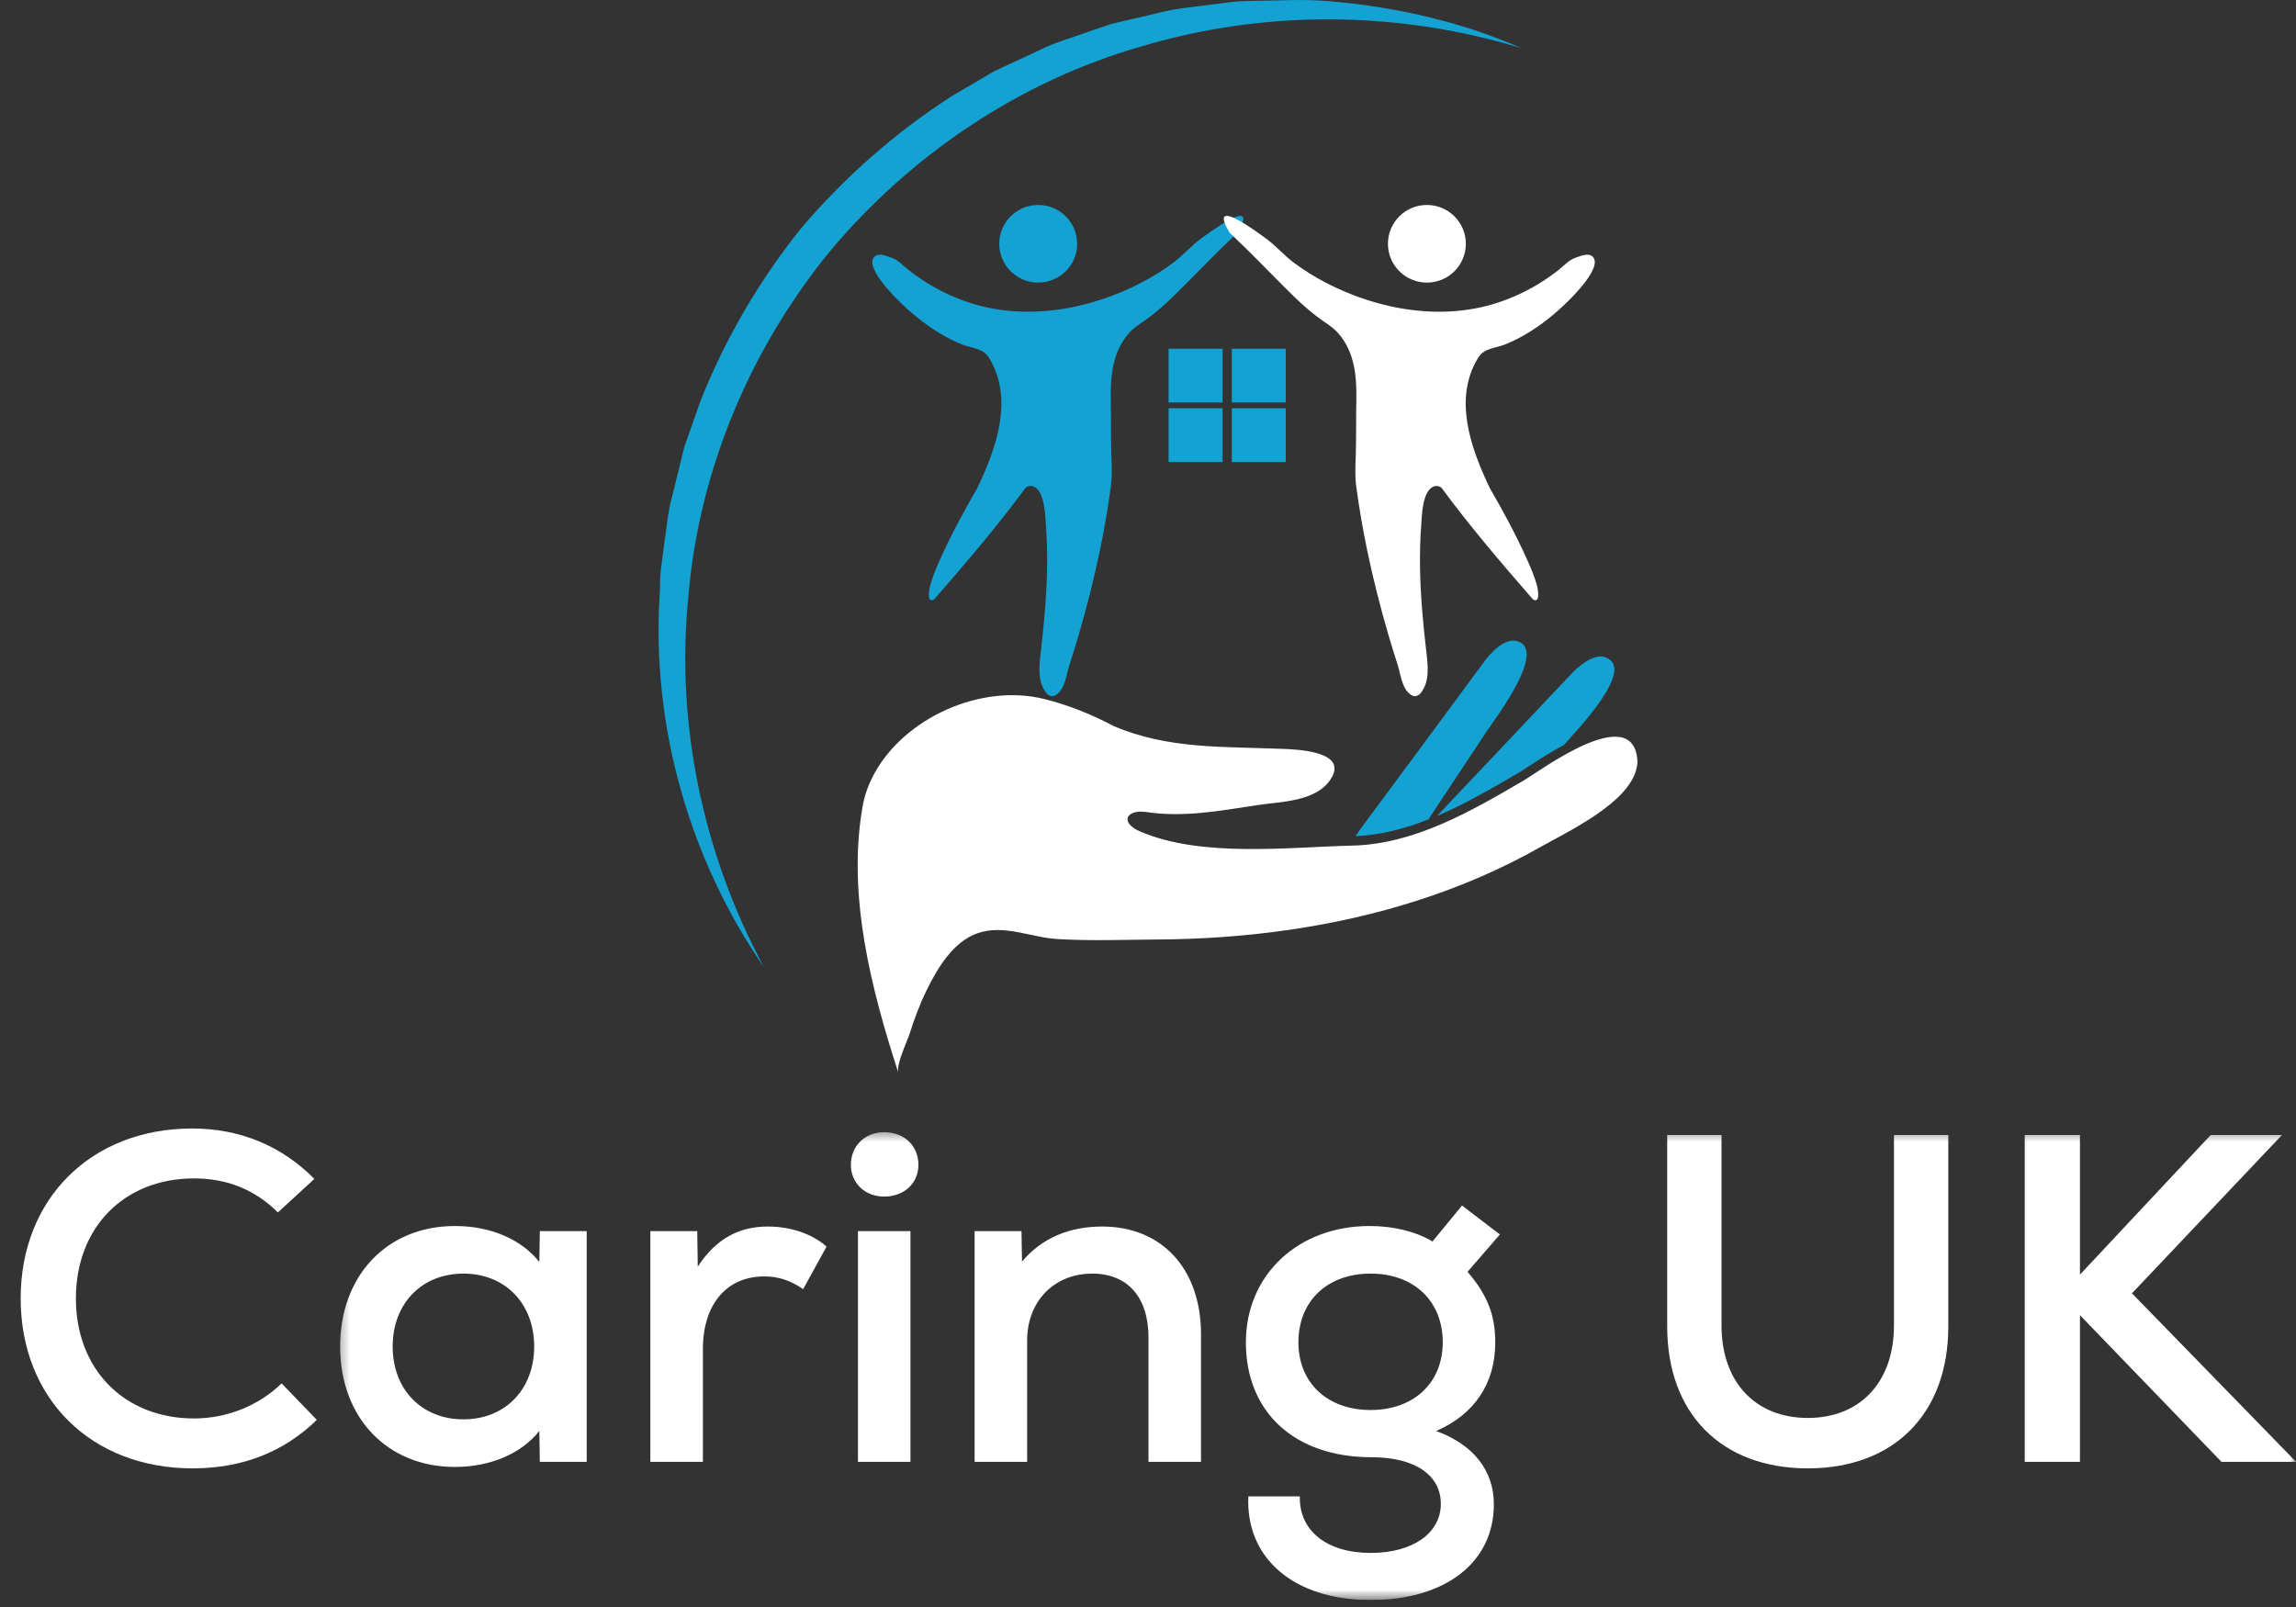 <svg xmlns="http://www.w3.org/2000/svg" width="200" height="140" viewBox="0 0 200 140" fill="none"><rect x="0" y="0" width="200" height="140" fill="#333333" stroke="none"/><g clip-path="url(#clip0_16_608)"><path d="M66.531 84.232C60.099 74.926 56.724 63.291 57.468 51.759C57.507 51.04 57.473 50.312 57.571 49.596L57.851 47.45C58.074 46.023 58.164 44.566 58.569 43.175L59.604 38.953L61.05 34.85C63.197 29.461 66.159 24.402 69.803 19.862C73.575 15.434 77.977 11.552 82.862 8.405L86.621 6.195L90.572 4.362C91.861 3.69 93.285 3.336 94.638 2.823L96.696 2.124C97.395 1.934 98.106 1.786 98.811 1.616C100.228 1.321 101.615 0.881 103.053 0.711L107.351 0.165C108.788 0.039 110.237 0.078 111.674 0.028C113.112 -0.022 114.549 -0.008 115.984 0.12C121.7 0.627 127.346 1.915 132.544 4.2C121.7 0.889 110.069 0.867 99.468 4.03C88.816 7.07 79.328 13.494 72.286 21.9C65.351 30.397 60.899 40.929 59.965 51.934C58.849 62.92 61.176 74.269 66.531 84.232Z" fill="#14A2D3"></path><path d="M93.83 21.239C93.83 23.106 92.309 24.62 90.435 24.62C88.561 24.62 87.043 23.106 87.043 21.239C87.043 19.372 88.561 17.856 90.435 17.856C92.309 17.856 93.83 19.372 93.83 21.239Z" fill="#14A2D3"></path><path d="M127.687 21.239C127.687 23.106 126.168 24.62 124.295 24.62C122.421 24.62 120.9 23.106 120.9 21.239C120.9 19.372 122.421 17.856 124.295 17.856C126.168 17.856 127.687 19.372 127.687 21.239Z" fill="white"></path><path d="M81.299 52.257C81.369 52.221 81.422 52.163 81.472 52.104C84.179 48.994 86.856 45.859 89.305 42.542C89.47 42.319 89.842 42.294 90.069 42.4C91.017 42.852 91.039 44.894 91.103 45.714C91.293 48.155 91.224 50.61 91.034 53.052C90.936 54.286 90.807 55.518 90.664 56.75C90.522 57.937 90.332 59.437 91.19 60.42C91.305 60.551 91.47 60.654 91.649 60.652C91.763 60.652 91.875 60.607 91.973 60.546C92.795 60.044 92.893 58.729 93.162 57.904C93.444 57.034 93.715 56.156 93.973 55.278C94.674 52.873 95.29 50.44 95.802 47.988C96.193 46.115 96.52 44.228 96.769 42.333C96.878 41.503 96.839 40.572 96.811 39.741C96.752 38.114 96.791 36.444 96.758 34.803C96.716 32.746 96.92 30.642 98.329 29.037C98.822 28.471 99.487 28.106 100.083 27.657C101.523 26.579 102.734 25.3 103.998 24.026C105.122 22.897 106.235 21.752 107.393 20.657C107.507 20.548 107.619 20.436 107.742 20.336C107.742 20.336 110.268 16.616 104.613 20.788C103.749 21.423 103.03 22.273 102.158 22.917C101.308 23.544 100.413 24.107 99.476 24.597C94.831 27.03 89.112 28.039 84.073 26.244C82.896 25.826 81.763 25.28 80.703 24.617C80.152 24.271 79.618 23.895 79.106 23.491C78.642 23.123 78.223 22.635 77.647 22.446C77.278 22.323 76.621 22.033 76.251 22.295C75.094 23.117 78.044 25.98 78.525 26.445C79.546 27.423 80.659 28.315 81.872 29.042C82.49 29.413 83.136 29.742 83.805 30.009C84.671 30.361 85.614 30.299 86.151 31.174C88.312 34.7 86.816 38.967 85.2 42.375C85.175 42.428 85.15 42.492 85.119 42.542C83.944 44.566 82.823 46.642 81.869 48.779C81.548 49.501 81.226 50.237 81.025 51.003C80.977 51.179 80.678 52.519 81.299 52.257Z" fill="#14A2D3"></path><path d="M133.604 52.257C133.534 52.221 133.481 52.163 133.431 52.104C130.727 48.994 128.048 45.859 125.601 42.542C125.436 42.319 125.064 42.294 124.837 42.4C123.889 42.852 123.864 44.894 123.803 45.714C123.612 48.155 123.682 50.61 123.872 53.052C123.968 54.286 124.096 55.518 124.242 56.75C124.381 57.937 124.574 59.437 123.716 60.42C123.598 60.551 123.433 60.654 123.257 60.652C123.143 60.652 123.031 60.607 122.933 60.546C122.111 60.044 122.01 58.729 121.744 57.904C121.459 57.034 121.191 56.156 120.933 55.278C120.229 52.873 119.613 50.44 119.102 47.988C118.713 46.115 118.383 44.228 118.134 42.333C118.025 41.503 118.064 40.572 118.095 39.741C118.151 38.114 118.114 36.444 118.148 34.803C118.187 32.746 117.986 30.642 116.576 29.037C116.081 28.471 115.419 28.106 114.823 27.657C113.383 26.579 112.172 25.3 110.908 24.026C109.784 22.897 108.668 21.752 107.51 20.657C107.398 20.548 107.284 20.436 107.164 20.336C107.164 20.336 104.636 16.616 110.293 20.788C111.154 21.423 111.873 22.273 112.745 22.917C113.595 23.544 114.493 24.107 115.427 24.597C120.072 27.03 125.791 28.039 130.833 26.244C132.01 25.826 133.143 25.28 134.203 24.617C134.753 24.271 135.288 23.895 135.797 23.491C136.261 23.123 136.683 22.635 137.259 22.446C137.625 22.323 138.283 22.033 138.652 22.295C139.812 23.117 136.862 25.98 136.378 26.445C135.358 27.423 134.247 28.315 133.031 29.042C132.416 29.413 131.77 29.742 131.101 30.009C130.232 30.361 129.292 30.299 128.755 31.174C126.591 34.7 128.09 38.967 129.706 42.375C129.731 42.428 129.753 42.492 129.784 42.542C130.961 44.566 132.08 46.642 133.034 48.779C133.355 49.501 133.677 50.237 133.881 51.003C133.926 51.179 134.225 52.519 133.604 52.257Z" fill="white"></path><path d="M101.794 35.065H106.498V30.38H101.794V35.065Z" fill="#14A2D3"></path><path d="M107.301 35.065H112.001V30.38H107.301V35.065Z" fill="#14A2D3"></path><path d="M101.794 40.252H106.498V35.567H101.794V40.252Z" fill="#14A2D3"></path><path d="M107.301 40.252H112.001V35.567H107.301V40.252Z" fill="#14A2D3"></path><path d="M124.426 71.384C126.104 68.848 127.782 66.309 129.463 63.773C130.184 62.681 134.986 56.43 132.03 55.828C131.003 55.621 129.807 56.937 129.328 57.586C125.777 62.413 122.203 67.223 118.637 72.042C118.637 72.042 118.285 72.543 118.075 72.844C120.271 72.752 122.379 72.195 124.426 71.384Z" fill="#14A2D3"></path><path d="M76.156 67.402C75.661 68.305 75.306 69.277 75.13 70.303C73.793 78.039 75.879 86.127 78.254 93.462C78.033 92.779 79.014 90.748 79.238 90.048C79.649 88.766 80.113 87.498 80.706 86.289C81.651 84.368 82.974 82.1 85.094 81.322C87.406 80.475 89.792 81.676 92.121 81.81C95.049 81.983 97.983 81.866 100.913 81.846C108.478 81.799 116.221 80.784 123.489 78.446C127.178 77.262 130.757 75.732 134.127 73.823C136.63 72.407 141.935 69.949 142.575 66.867C142.623 66.644 142.645 66.418 142.626 66.192C142.209 61.1 134.122 67.181 132.693 68.015C128.148 70.668 123.221 73.538 117.818 73.667C112.172 73.806 104.65 74.728 99.32 72.44C97.505 71.663 98.095 70.484 99.862 70.746C103.153 71.231 106.283 70.632 109.521 70.141C111.557 69.829 114.557 69.857 115.863 67.956C117.592 65.44 112.997 65.289 111.63 65.236C106.585 65.033 101.752 65.281 96.996 63.249C95.097 62.237 93.025 61.407 90.936 60.891C85.488 59.543 78.849 62.48 76.156 67.402Z" fill="white"></path><path d="M132.284 67.323C132.455 67.226 132.718 67.05 133.053 66.83C134.13 66.12 135.207 65.453 136.247 64.888C136.264 64.868 136.28 64.849 136.297 64.826C137.147 63.831 142.668 58.199 139.804 57.249C138.814 56.92 137.463 58.082 136.91 58.67C133.003 62.82 129.082 66.956 125.164 71.094C127.606 70.052 129.966 68.678 132.284 67.323Z" fill="#14A2D3"></path><path d="M16.779 127.922C21.108 127.922 24.732 126.495 27.596 123.697L24.531 120.52C22.528 122.47 19.754 123.574 16.902 123.574C10.817 123.574 6.611 119.293 6.611 113.118C6.611 106.931 10.817 102.661 16.902 102.661C19.832 102.661 22.249 103.676 24.206 105.626L27.383 102.706C24.531 99.818 20.895 98.314 16.734 98.314C7.964 98.314 1.801 104.411 1.801 113.118C1.801 121.824 7.92 127.922 16.779 127.922Z" fill="white"></path><mask id="mask0_16_608" style="mask-type:luminance" maskUnits="userSpaceOnUse" x="29" y="98" width="172" height="42"><path d="M29.352 98.456H200.001V139.393H29.352V98.456Z" fill="white"></path></mask><g mask="url(#mask0_16_608)"><path d="M47.023 107.254L46.978 109.94C45.434 107.99 42.772 106.808 39.629 106.808C33.712 106.808 29.629 111.122 29.629 117.309C29.629 123.485 33.712 127.799 39.629 127.799C42.739 127.799 45.434 126.617 46.978 124.666L47.023 127.353H51.106V107.254H47.023ZM40.367 123.652C36.732 123.652 34.204 121.043 34.204 117.309C34.204 113.563 36.732 110.955 40.367 110.955C44.003 110.955 46.531 113.563 46.531 117.309C46.531 121.043 44.003 123.652 40.367 123.652Z" fill="white"></path><path d="M66.898 106.853C64.37 106.853 62.368 107.912 60.78 110.353L60.735 107.254H56.652V127.353H61.227V117.554C61.227 113.608 63.308 111.2 66.574 111.2C67.793 111.2 68.822 111.535 69.963 112.304L71.999 108.603C70.78 107.499 68.856 106.853 66.898 106.853Z" fill="white"></path><path d="M77.016 104.244C78.772 104.244 80.002 103.073 80.002 101.479C80.002 99.818 78.772 98.637 77.016 98.637C75.349 98.637 74.119 99.818 74.119 101.479C74.119 103.073 75.349 104.244 77.016 104.244ZM74.734 127.353H79.309V107.254H74.734V127.353Z" fill="white"></path><path d="M96.005 106.853C93.141 106.853 90.736 107.867 89.025 109.907L88.98 107.254H84.897V127.353H89.472V116.774C89.472 113.396 91.799 110.955 95.144 110.955C98.208 110.955 100.043 112.995 100.043 116.529V127.353H104.618V116.25C104.618 110.509 101.184 106.853 96.005 106.853Z" fill="white"></path><path d="M130.25 116.941C130.25 114.578 129.557 112.794 127.834 110.799L130.653 107.544L127.353 105.024L124.781 108.157C123.349 107.299 121.425 106.808 119.311 106.808C113.058 106.808 108.527 111.078 108.527 116.941C108.527 123.039 112.778 126.952 119.467 126.952C123.226 126.952 125.508 128.49 125.508 131.01C125.508 133.574 123.058 135.29 119.389 135.29C115.552 135.29 113.147 133.328 113.226 130.363H108.74C108.494 135.77 112.733 139.393 119.389 139.393C125.877 139.393 130.127 136.138 130.127 131.054C130.127 128.089 128.326 125.848 125.105 124.667C128.45 123.206 130.25 120.52 130.25 116.941ZM119.389 122.838C115.631 122.838 113.102 120.475 113.102 116.941C113.102 113.363 115.597 110.955 119.389 110.955C123.181 110.955 125.675 113.363 125.675 116.941C125.675 120.475 123.147 122.838 119.389 122.838Z" fill="white"></path><path d="M157.475 127.922C164.98 127.922 169.712 123.162 169.712 115.559V98.882H164.98V115.47C164.98 120.397 162.038 123.53 157.475 123.53C152.9 123.53 149.958 120.397 149.958 115.47V98.882H145.226V115.559C145.226 123.162 149.958 127.922 157.475 127.922Z" fill="white"></path><path d="M200.007 127.353L185.711 112.672L198.776 98.882H192.568L181.181 111.044V98.882H176.371V127.353H181.181V114.578L193.508 127.353H200.007Z" fill="white"></path></g></g><defs><clipPath id="clip0_16_608"><rect width="200" height="139.394" fill="white"></rect></clipPath></defs></svg>